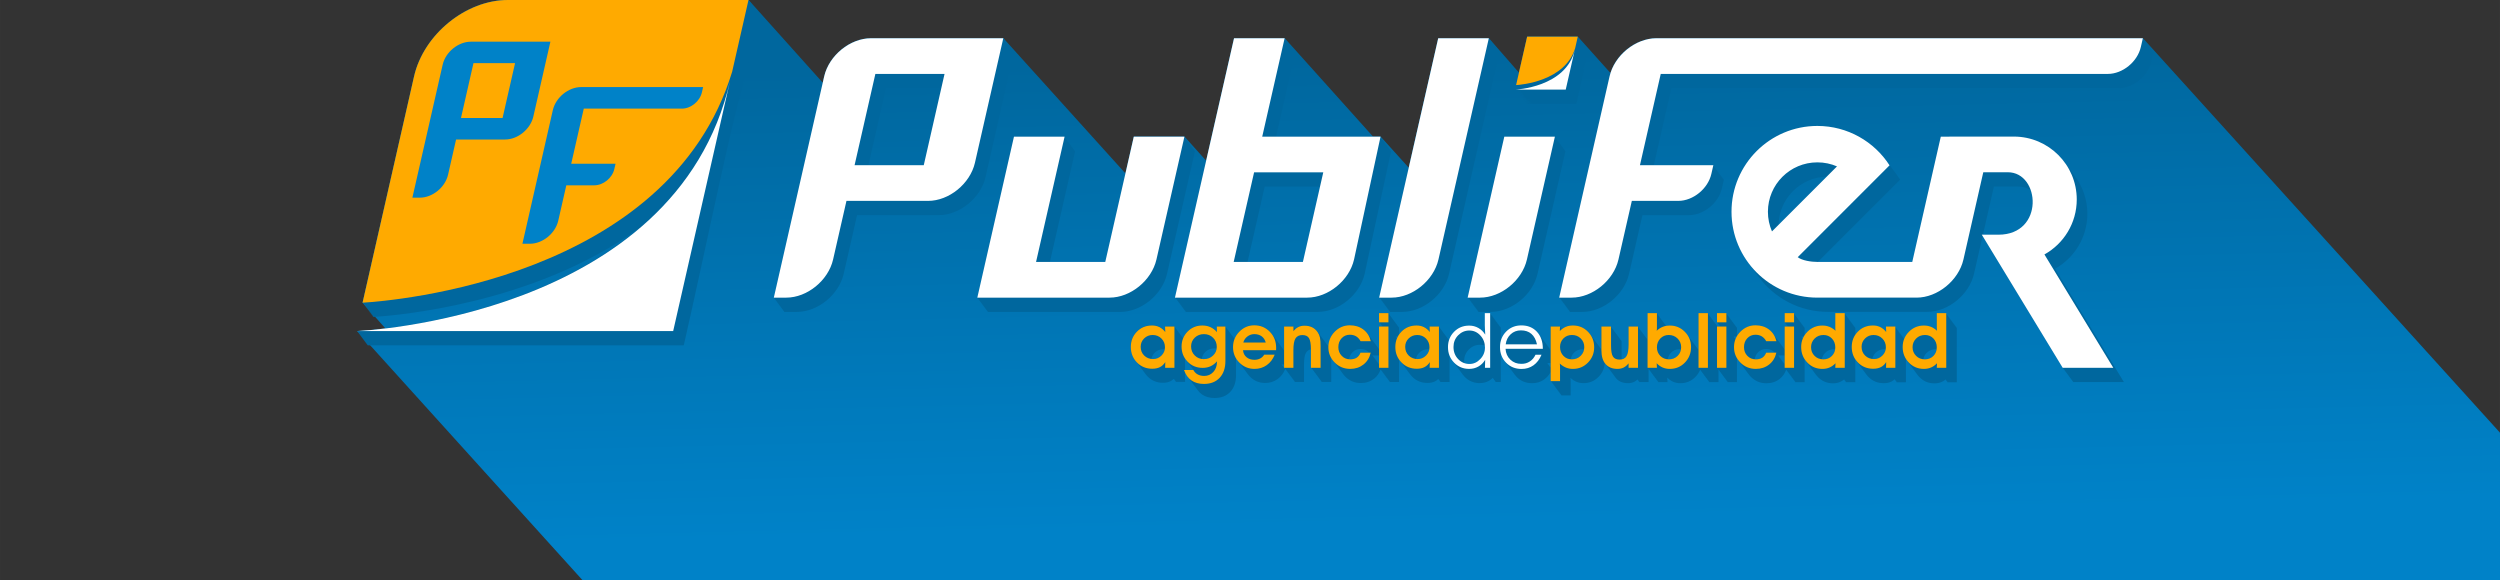 <?xml version="1.0" encoding="UTF-8"?>
<!DOCTYPE svg PUBLIC "-//W3C//DTD SVG 1.1//EN" "http://www.w3.org/Graphics/SVG/1.1/DTD/svg11.dtd">
<!-- Creator: CorelDRAW X7 -->
<svg xmlns="http://www.w3.org/2000/svg" xml:space="preserve" width="560px" height="130px" version="1.1" style="shape-rendering:geometricPrecision; text-rendering:geometricPrecision; image-rendering:optimizeQuality; fill-rule:evenodd; clip-rule:evenodd"
viewBox="0 0 80592 18709"
 xmlns:xlink="http://www.w3.org/1999/xlink">
 <rect x="0" y="0" width="80592" height="18709" fill="#333333" stroke="none"/>
 <defs>
  <style type="text/css">
   <![CDATA[
    .fil6 {fill:none}
    .fil1 {fill:#00679E}
    .fil5 {fill:#0082C8}
    .fil4 {fill:white}
    .fil2 {fill:#FFAA00;fill-rule:nonzero}
    .fil3 {fill:white;fill-rule:nonzero}
    .fil0 {fill:url(#id0)}
   ]]>
  </style>
  <linearGradient id="id0" gradientUnits="userSpaceOnUse" x1="45874.3" y1="1830.78" x2="46230.8" y2="16878.1">
   <stop offset="0" style="stop-opacity:1; stop-color:#00679E"/>
   <stop offset="1" style="stop-opacity:1; stop-color:#0082C8"/>
  </linearGradient>
 </defs>
 <g id="Capa_x0020_1">
  <g id="_579410709024">
   <g>
    <path class="fil0" d="M11513 10672c307,-15 608,-47 912,-83l-737 -831 1659 -7292 0 0 1 -1 0 -1 0 -1c4,-19 9,-38 14,-57l0 -1 0 -1 0 -1 0 -1 0 0 1 -1c5,-20 10,-39 15,-59l1 -1 0 -1 0 -1 0 0 1 -1c5,-19 11,-39 17,-58l0 -1 0 -1 0 -1 1 -1 0 -1 0 -1c6,-20 13,-40 19,-60l0 0 1 -1 0 -1 0 -1c6,-18 13,-36 19,-54l0 -1 1 -1 0 -1 0 -1 0 0c7,-20 15,-40 22,-60l1 -1 0 -1 0 0 0 -1 1 -1 0 0 0 -1c7,-19 14,-37 22,-55l0 -1 1 0 0 -1 0 0 0 -1 1 -1c7,-19 15,-37 23,-56l0 -1 1 -1 0 -1 0 0 1 -1 0 -1c8,-18 16,-36 25,-55l0 -1 1 -1 0 -1 0 0 1 -1 0 -1 1 -1 0 -1c8,-17 16,-35 25,-52l0 -1 1 -1 0 -1 0 -1 1 -1 0 -1 1 0c8,-18 17,-35 26,-53l0 -1 1 -1 0 0 0 0 1 -1c9,-19 19,-37 28,-55l1 -1 0 -1 1 -1 0 0 1 -1 0 -1c10,-18 19,-35 29,-52l1 -1 0 -1 1 -1 0 0c10,-19 21,-37 32,-55l0 -1 1 -1 0 -1 1 -1 0 -1 1 0 1 -1c9,-16 19,-33 29,-49l0 -1 1 0 1 -1 0 -1 1 -1 0 -1 1 -1c10,-16 21,-33 31,-49l1 -1 2 -3 0 -1 1 -1 0 0c11,-16 21,-32 32,-48l0 0 1 -1 0 -1 1 -1 1 -1 0 -1 1 -1 0 0 1 -1c11,-17 23,-33 34,-49l1 -1 0 -1 1 -1 1 -1 0 -1 1 0 0 -1c11,-16 22,-31 34,-46l0 -1 1 -1 1 -1 0 -1 1 0 0 0 0 -1c13,-17 26,-34 38,-51l1 0 1 -1 0 -1 1 -1 1 -1 0 0 1 -1c11,-15 22,-29 34,-43l1 -1 1 -3 1 0 1 -1 0 -1 1 -1 1 -1 0 0 1 -1c12,-15 25,-31 37,-46l1 -1 1 0 0 -1 1 -1 1 -1c12,-15 25,-29 37,-44l1 -1 1 -1 1 -1 1 -1 1 -1 0 0 1 -1 1 -1c13,-15 26,-30 39,-45l1 -1 1 -1 0 0 1 0 0 -1c14,-15 28,-30 42,-45l0 -1 1 -1 1 0 1 -1 0 -1c14,-14 28,-29 42,-43l1 -1 2 -2 0 -1 1 -1 0 0c14,-14 28,-28 42,-42l1 0 0 -1 1 -1 1 -1 1 0 0 -1 1 -1 2 -1 0 -1c14,-13 28,-27 42,-40l1 -1 1 -1 0 0 1 -1 1 -1c14,-14 29,-27 44,-41l1 -1 0 0 1 -1 1 -1 1 0 0 -1 1 -1c15,-13 29,-26 44,-39l1 -1 1 -1 1 0 0 -1 1 -1 1 0 1 -1c14,-13 29,-26 44,-39l1 0 1 -1 1 -1 1 0 0 -1 1 -1 1 0 1 -1c15,-13 30,-25 45,-38l1 0 1 -1 1 -1 0 0 1 -1 1 -1 1 0c15,-13 30,-25 45,-37l1 0 1 -1 1 0 0 -1 1 -1 1 0 1 -1c15,-12 31,-24 47,-36l1 -1 0 0 1 -1 1 -1 2 -1 1 -1c17,-12 34,-25 50,-37l0 0 2 -1c16,-12 32,-23 49,-35l1 -1 2 -1 1 -1 1 0 1 -1c17,-12 34,-23 51,-35l1 0 0 0 2 -2 1 -1c17,-11 34,-22 50,-32l2 -2 0 0 2 -1c17,-10 34,-21 51,-31l1 -1 2 -2 1 0 1 -1 1 0c17,-11 34,-21 51,-31l1 0 1 -1 1 0 0 -1 1 0 1 -1 1 -1c17,-9 34,-19 51,-29l1 0 1 -1 1 0 1 -1 0 0 1 -1 1 0c17,-10 34,-19 51,-28l1 -1 1 0 1 -1 1 0 1 -1 1 0 1 -1 1 0c16,-9 33,-18 50,-26l1 -1 1 0 0 -1 1 0 1 -1 1 0 1 -1c17,-8 35,-17 52,-26l1 0 1 0 1 -1 1 0 1 -1 1 0 1 -1c17,-8 35,-16 52,-24l1 -1 1 0 1 -1 1 0 1 -1 1 0 1 0c17,-9 35,-17 53,-24l1 -1 1 0 1 -1 1 0 1 0 1 -1 1 0 0 -1c18,-7 37,-15 55,-23l1 0 1 0 1 -1 1 0 0 0c19,-8 37,-15 55,-22l1 -1 1 0 1 0 1 -1 1 0 1 -1c18,-6 35,-13 53,-20l1 0 2 -1 1 0 1 0 1 -1 1 0 1 0c18,-7 36,-13 54,-19l1 -1 1 0 1 0 1 -1 1 0 1 0c19,-7 38,-13 58,-19l1 -1 1 0 0 0 1 -1 1 0c19,-6 37,-11 55,-17l1 0 1 0 1 0 1 -1 1 0 1 0c19,-6 38,-11 56,-16l1 0 1 -1 1 0 1 0 1 0 1 -1 1 0 1 0c18,-5 37,-10 55,-14l1 0 1 -1 1 0 1 0 1 0 1 -1c19,-4 38,-9 57,-13l1 0 1 0 1 -1 1 0 1 0 1 0 1 0 1 -1c18,-4 37,-8 55,-11l1 0 1 0 1 -1 1 0 1 0 1 0c19,-4 37,-7 56,-11l1 0 1 0 1 0 1 0 1 0 1 -1 1 0c19,-3 38,-6 57,-9l1 0 1 0 1 0 1 -1 1 0c19,-3 39,-5 58,-8l1 0 1 0 1 0 1 0 1 0 1 0c20,-3 39,-5 59,-7l1 0 1 0 0 0 1 0 1 0 1 0c19,-2 38,-4 57,-6l1 0 1 0 1 0 0 0 1 0 1 0 1 0 1 0c20,-1 40,-3 60,-4l0 0 1 0 1 0c19,-1 38,-2 57,-2l1 0 1 0 1 0 1 0 0 0 1 0 1 0c18,-1 36,-1 53,-1l6 0 1 0 1 0 1 0 0 0 7755 0 2393 2670 47 -208c169,-674 803,-1220 1508,-1229l1 0 0 0 1 0 0 0 1 0 0 0 4263 0 3936 4361 271 -1189 0 0 1632 0 699 779c300,-1317 600,-2634 900,-3951l1632 0 2846 3172 245 0 905 1001 954 -4173 1632 0 970 1112 265 -1162 1632 0 1053 1174c205,-662 848,-1124 1524,-1124l15640 0 11513 12721 0 4755 -61813 0 -7266 -8037z"/>
    <path class="fil1" d="M51065 2163l-29 127c30,-72 55,-149 74,-231l-294 1290 -1628 0c0,0 82,-3 211,-21l-227 0c0,0 81,-4 211,-22l-227 0c0,0 81,-4 211,-22l-228 0c0,0 82,-4 211,-22l-227 0c0,0 82,-4 211,-22l-227 0c0,0 81,-3 211,-22l-227 0c0,0 79,-3 205,-21 -38,4 -65,6 -80,6l2 -7 -144 0c0,0 55,-2 147,-13l1 -3 -22 1 2 -7 -144 0c0,0 55,-2 147,-13l0 -3 -21 2 1 -8 -143 0c0,0 55,-2 146,-13l1 -3 -22 2 2 -8 -144 0c0,0 56,-2 147,-13l1 -3 -22 2 2 -8 -144 0c0,0 55,-2 147,-13l0 -3 -21 2 2 -8 -144 0c0,0 55,-2 147,-13l0 -3 -21 2 1 -7 -143 0c0,0 55,-3 146,-14l1 -2 -22 1 2 -7 -144 0c0,0 55,-3 147,-14l1 -2 -22 1 2 -7 -144 0c0,0 55,-3 147,-14l0 -2 -21 1 1 -7 -143 0c0,0 55,-2 146,-14l1 -2 -22 1 2 -7 -144 0c0,0 56,-2 147,-13l1 -3 -22 1 2 -7 -144 0c0,0 55,-2 147,-13l0 -3 -21 1 2 -7 -144 0c0,0 55,-2 147,-13l0 -3 -21 1 1 -7 -143 0c0,0 55,-2 146,-13l1 -3 -22 2 2 -8 -144 0c0,0 55,-2 147,-13l1 -3 -22 2 5 -24 -21 2 5 -24 -22 2 6 -24 -22 2 6 -23 -22 1 5 -23 -21 1 5 -23 -22 1 356 -1560 1632 0 -5 22 22 0 -5 22 21 0 -5 22 21 0 -5 22 21 0 -5 22 22 0 -5 22 21 0 -5 22 21 0 -5 22 22 0 -5 22 21 0 -5 22 21 0 -5 22 21 0 -5 21 22 0 -5 22 21 0 -5 22 21 0 -5 22 21 0 -4 22 21 0 -5 22 21 0 -5 22 21 0 -5 22 22 0 -5 22 21 0 -5 22 21 0 -84 370c-16,52 -34,102 -55,149zm-41 85l-4 20c7,-17 13,-34 20,-51 -5,10 -10,21 -16,31zm-28981 8884l-10188 0 -342 -460c0,0 5453,-228 9087,-3318 -3378,2470 -7909,2825 -8570,2864l6 -23 -22 1 5 -23 -21 1 5 -23 -22 1 6 -23 -22 1 5 -23 -21 1 5 -23 -21 1 5 -23 -22 2 6 -24 -22 2 5 -24 -21 2 5 -24 -22 2 6 -23 -22 1 5 -23 -21 1 5 -23 -21 1 5 -23 -22 1 6 -23 -22 1 5 -23 -21 1 5 -23 -21 1 5 -23 -22 1 6 -23 -22 2 5 -24 -21 2 5 -24 -22 2 1659 -7292c309,-1357 1671,-2466 3027,-2466l7755 0 341 460 -526 2313c-383,1257 -1209,5317 -1901,8359zm10642 -9439l-914 4014c-155,676 -835,1229 -1511,1229l-2631 0 -431 1890c-155,676 -834,1229 -1511,1229l-401 0 -341 -460 1624 -7133c155,-676 835,-1229 1511,-1229l4263 0 342 460zm-2340 1151l-1784 0 -565 2481 1783 0 566 -2481zm5765 7211l-4263 0 -342 -460 1182 -5190 1632 0 -5 22 22 0 -5 22 21 0 -5 22 21 0 -5 22 21 0 -5 22 22 0 -5 22 21 0 -5 21 21 0 -5 22 22 0 -5 22 21 0 -5 22 21 0 -5 22 21 0 -5 22 22 0 -5 22 21 0 -5 22 21 0 -5 22 21 0 -5 22 22 0 -5 22 21 0 -5 22 21 0 -5 21 22 0 -5 22 21 0 -5 22 21 0 -815 3579 1784 0 920 -4039 1632 0 -5 22 21 0 -5 22 21 0 -5 22 21 0 -5 22 22 0 -5 22 21 0 -5 22 21 0 -5 21 22 0 -5 22 21 0 -5 22 21 0 -5 22 21 0 -5 22 22 0 -5 22 21 0 -5 22 21 0 -5 22 22 0 -5 22 21 0 -5 22 21 0 -5 22 21 0 -5 22 22 0 -5 21 21 0 -5 22 21 0 -5 22 22 0 -903 3961c-155,676 -834,1229 -1511,1229zm8715 -5190l21 0 -854 3961c-155,676 -834,1229 -1511,1229l-4263 0 5 -22 -21 0 5 -22 -21 0 4 -21 -21 0 5 -22 -21 0 5 -22 -21 0 5 -22 -22 0 5 -22 -21 0 5 -22 -21 0 5 -22 -21 0 5 -22 -22 0 5 -22 -21 0 5 -22 -21 0 5 -22 -22 0 5 -22 -21 0 5 -21 -21 0 5 -22 -21 0 5 -22 -22 0 5 -22 -21 0 5 -22 -21 0 5 -22 -22 0 5 -22 -21 0c635,-2787 1270,-5575 1905,-8362l1631 0 -4 22 21 0 -5 22 21 0 -5 21 21 0 -5 22 22 0 -5 22 21 0 -5 22 21 0 -5 22 21 0 -5 22 22 0 -5 22 21 0 -5 22 21 0 -5 22 22 0 -5 22 21 0 -5 22 21 0 -5 22 21 0 -5 21 22 0 -5 22 21 0 -5 22 21 0 -5 22 22 0 -5 22 21 0 -5 22 21 0 -5 22 21 0 -617 2712 3367 0 -5 22 21 0 -5 22 21 0 -4 22 21 0 -5 22 21 0 -5 22 21 0 -4 22 21 0 -5 21 21 0 -5 22 21 0 -5 22 21 0 -4 22 21 0 -5 22 21 0 -5 22 21 0 -4 22 21 0 -5 22 21 0 -5 22 21 0 -5 22 21 0 -4 22 21 0 -5 22 21 0 -5 21 21 0 -4 22 21 0 -5 22zm-2271 1151l-1784 0 -553 2428 1784 0 553 -2428zm4159 2810c-156,676 -835,1229 -1511,1229l-401 0 5 -22 -21 0 5 -22 -22 0 5 -21 -21 0 5 -22 -21 0 5 -22 -22 0 5 -22 -21 0 5 -22 -21 0 5 -22 -21 0 5 -22 -22 0 5 -22 -21 0 5 -22 -21 0 5 -22 -22 0 5 -22 -21 0 5 -22 -21 0 5 -21 -21 0 5 -22 -22 0 5 -22 -21 0 5 -22 -21 0 5 -22 -22 0 5 -22 -21 0 5 -22 -21 0c635,-2787 1270,-5575 1904,-8362l1632 0 -5 22 22 0 -5 22 21 0 -5 21 21 0 -5 22 21 0 -5 22 22 0 -5 22 21 0 -5 22 21 0 -5 22 22 0 -5 22 21 0 -5 22 21 0 -5 22 21 0 -5 22 22 0 -5 22 21 0 -5 22 21 0 -5 21 21 0 -5 22 22 0 -5 22 21 0 -5 22 21 0 -5 22 22 0 -5 22 21 0 -5 22 21 0c-541,2378 -1083,4756 -1624,7133zm2852 0c-155,676 -834,1229 -1511,1229l-401 0 5 -22 -21 0 5 -22 -21 0 5 -21 -21 0 5 -22 -22 0 5 -22 -21 0 5 -22 -21 0 5 -22 -22 0 5 -22 -21 0 5 -22 -21 0 5 -22 -21 0 5 -22 -22 0 5 -22 -21 0 5 -22 -21 0 5 -22 -21 0 5 -21 -22 0 5 -22 -21 0 5 -22 -21 0 5 -22 -22 0 5 -22 -21 0 5 -22 -21 0 5 -22 -21 0 1182 -5190 1631 0 -5 22 22 0 -5 22 21 0 -5 22 21 0 -5 22 22 0 -5 22 21 0 -5 22 21 0 -5 21 21 0 -5 22 22 0 -5 22 21 0 -5 22 21 0 -5 22 22 0 -5 22 21 0 -5 22 21 0 -5 22 21 0 -5 22 22 0 -5 22 21 0 -5 22 21 0 -5 22 21 0 -5 21 22 0 -5 22 21 0 -5 22 21 0 -902 3961zm19834 -7133l22 0 -65 282c-108,477 -587,868 -1064,869l-14413 0 -565 2481 1919 0 -5 22 21 0 -5 22 21 0 -5 22 21 0 -5 22 22 0 -5 22 21 0 -5 21 21 0 -5 22 22 0 -5 22 21 0 -5 22 21 0 -5 22 21 0 -5 22 22 0 -5 22 21 0 -5 22 21 0 -5 22 21 0 -5 22 22 0 -5 22 21 0 -5 22 21 0 -5 21 22 0 -5 22 21 0 -5 22 21 0 -5 22 21 0 -64 283c-109,477 -587,867 -1064,868l-1499 0 -431 1890c-155,676 -834,1229 -1511,1229l-401 0 5 -22 -21 0 5 -22 -21 0 5 -21 -21 0 5 -22 -22 0 5 -22 -21 0 5 -22 -21 0 5 -22 -22 0 5 -22 -21 0 5 -22 -21 0 5 -22 -21 0 5 -22 -22 0 5 -22 -21 0 5 -22 -21 0 5 -22 -21 0 5 -21 -22 0 5 -22 -21 0 5 -22 -21 0 5 -22 -22 0 5 -22 -21 0 5 -22 -21 0 5 -22 -21 0 1624 -7133c155,-676 835,-1229 1511,-1229l15681 0 -5 22 21 0 -5 22 21 0 -5 21 21 0 -4 22 21 0 -5 22 21 0 -5 22 21 0 -5 22 22 0 -5 22 21 0 -5 22 21 0 -5 22 21 0 -5 22 22 0 -5 22 21 0 -5 22 21 0 -5 22 22 0 -5 21 21 0 -5 22 21 0 -5 22 21 0 -5 22 22 0 -5 22 21 0 -5 22 21 0 -5 22zm-931 10624l-2220 -3653c621,-347 1042,-1011 1042,-1773 0,-457 -152,-879 -407,-1219l-17 -22 -16 -22 -18 -23 -16 -23 -16 -21 -15 -20 -17 -23 -16 -21 -17 -23 -16 -22 -17 -23 -16 -22 -16 -21 -16 -22 -17 -23 -15 -20 -16 -21 -16 -21 -18 -25 -16 -21c-367,-501 -959,-827 -1627,-830l0 0 -2364 2 -920 4039 -3044 0 2654 -2654c-35,-55 -73,-109 -113,-162l-1 -2 -2 -3 -13 -17 -2 -3 -2 -2 -2 -2 -1 -3 -8 -10 -1 -2 -2 -3 -15 -20 -2 -2 -2 -2 -1 -3 -2 -2 -2 -2 -4 -5 -1 -3 -2 -2 -2 -3 -2 -2 -13 -18 -2 -2 -2 -3 -1 -2 -2 -3 -1 -1 -1 -1 -6 -8 -2 -2 -1 -3 -13 -17 -2 -2 -2 -3 -2 -2 -2 -3 -1 -2 -1 -1 -7 -9 -1 -2 -2 -3 -2 -2 -9 -12 -2 -3 -2 -2 -2 -3 -1 -2 -2 -3 -10 -12 -1 -3 -2 -2 -2 -3 -11 -15 -2 -2 -2 -2 -1 -3 -2 -2 -2 -2 -4 -5 -1 -3 -2 -2 -2 -3 -15 -20 0 0 -2 -3 -11 -14 -2 -3 -2 -2 -16 -23 -2 -2 -2 -3 -2 -2 -2 -3 0 0 -7 -10 -2 -2 -2 -3 -2 -2 -11 -15 0 -1 -2 -2 -2 -3 -9 -12 -2 -2 -1 -3 -2 -2 -13 -17 -2 -3 -12 -17c-504,-687 -1317,-1133 -2234,-1133 -1529,0 -2768,1239 -2768,2767 0,625 207,1201 556,1664l11 15 14 18 17 24 16 21 17 23 14 19 21 28 14 18 14 21 14 18 21 28 16 22 14 19 19 24 17 24 14 19 19 25 12 16 20 28 14 18c503,689 1317,1136 2236,1136l2797 0 145 0 256 0c676,0 1356,-553 1511,-1229l277 -1216 2580 4246 3 0 13 22 3 0 13 22 3 0 14 22 3 0 13 22 3 0 13 22 3 0 13 22 3 0 14 22 3 0 13 22 3 0 13 22 3 0 14 21 2 0 14 22 3 0 13 22 3 0 13 22 3 0 14 22 3 0 13 22 3 0 13 22 3 0 14 22 2 0 14 22 3 0 13 22 3 0 13 22 3 0 14 22 1632 0zm-4544 -4751l353 -1552 790 0c151,0 283,42 394,113 208,595 -73,1439 -1039,1439l-498 0zm-5035 -1872c-850,21 -1535,706 -1555,1555l1555 -1555zm-7823 5568c-16,-2 -33,-3 -49,-3 -111,0 -202,37 -275,110 -59,60 -94,131 -105,214 11,1 22,1 33,1 114,0 210,-38 287,-115 59,-59 95,-128 109,-207zm-736 1486l0 -22 -16 0 0 -22 -16 0 0 -22 -16 0 0 -22 -17 0 0 -22 -16 0 0 -22 -16 0 0 -22 -16 0 0 -22 -17 0 0 -22 -16 0 0 -21 -16 0 0 -22 -17 0 0 -22 -16 0 0 -22 -16 0 0 -22 -16 0 0 -22 -17 0 0 -22 -16 0 0 -22 -16 0 0 -22 -17 0 0 -22 -16 0 0 -22 -16 0 0 -22 -16 0 0 -294c-56,101 -127,182 -212,243 -111,79 -240,118 -385,118 -201,0 -366,-66 -498,-200 -26,-27 -50,-56 -71,-85l0 -1 -1 0c-5,-7 -11,-15 -16,-22l0 0 0 0c-6,-7 -11,-14 -16,-21l0 -1 -1 0c-5,-7 -10,-14 -15,-21l0 0 -1 -1c-5,-7 -10,-14 -15,-21l-1 -1 0 -1c-5,-6 -10,-12 -15,-19l-1 -1c-5,-7 -11,-14 -16,-22l0 0 -1 -1c-5,-7 -10,-14 -15,-21l-1 0 0 -1c-5,-6 -10,-13 -15,-20l-1 -1c-5,-7 -10,-14 -15,-21l-1 -1c-6,-7 -11,-15 -17,-22l0 0 0 0c-5,-7 -10,-14 -15,-21l-1 -1 0 0c-5,-7 -10,-14 -15,-21l-1 -1c-5,-7 -10,-14 -15,-21 -6,-7 -12,-15 -17,-22l-1 -1 0 0c-5,-7 -10,-13 -15,-20 -5,-8 -11,-15 -16,-22l-1 -2c-5,-6 -10,-13 -15,-20 -6,-8 -12,-16 -18,-24l0 0c-5,-7 -10,-14 -15,-21l-1 -1c-6,-7 -11,-14 -16,-21 -55,-71 -94,-150 -117,-238l0 925 -168 0 0 -22 -17 0 1 -22 -17 0 1 -22 -17 0 0 -22 -16 0 0 -22 -17 0 1 -22 -11 0c-37,37 -77,68 -122,93 -88,49 -187,74 -297,74 -192,0 -354,-68 -485,-203 -26,-26 -49,-54 -70,-83 -5,-8 -11,-15 -16,-22l-1 -1c-5,-8 -11,-15 -16,-22 -6,-8 -11,-15 -16,-22 -6,-7 -11,-14 -16,-22 -6,-7 -11,-14 -16,-21 -6,-7 -11,-15 -17,-23 -5,-7 -11,-14 -16,-21 -6,-8 -11,-15 -16,-22 -6,-7 -11,-15 -16,-22 -6,-7 -12,-15 -17,-22 -6,-7 -11,-15 -16,-22 -6,-7 -11,-15 -16,-22 -6,-7 -11,-14 -16,-21l-1 -1c-5,-7 -11,-15 -16,-22 -5,-7 -11,-14 -16,-21 -5,-7 -11,-14 -16,-22l-1 -1c-6,-7 -11,-15 -16,-22 -6,-7 -11,-14 -16,-21l-1 -1c-5,-7 -10,-14 -15,-21 -6,-7 -11,-14 -17,-22 -37,-49 -68,-102 -91,-158l0 848 -300 0 1 -22 -17 0 0 -22 -16 0 0 -22 -17 0 1 -22 -17 0 0 -8c-30,30 -63,55 -100,74 -68,35 -151,52 -249,52 -197,0 -361,-67 -493,-202 -27,-27 -51,-56 -73,-86l0 0 0 0c-6,-8 -11,-15 -17,-23 -5,-7 -10,-13 -15,-20l0 -1 -1 -1c-5,-7 -11,-14 -16,-21l0 0c-6,-7 -11,-14 -16,-21l0 -1 0 0c-6,-7 -11,-14 -16,-21l0 -1 -1 0c-5,-7 -11,-15 -16,-22 -6,-8 -11,-15 -17,-22 -5,-7 -10,-14 -15,-21l0 0 0 -1c-6,-7 -11,-14 -16,-21l-1 -1 0 0c-5,-7 -11,-15 -16,-22 -6,-7 -11,-14 -16,-21l0 0 0 0c-6,-7 -11,-15 -16,-22l-1 -1c-5,-7 -10,-14 -16,-21l0 0 0 0c-6,-8 -11,-15 -16,-22 -6,-7 -11,-15 -16,-22l-1 0c-5,-7 -10,-14 -15,-21l0 -1 -1 0c-5,-7 -10,-14 -16,-21l0 -1c-6,-7 -11,-15 -17,-22 -5,-7 -10,-14 -15,-21l0 0 0 0c-6,-8 -11,-15 -17,-23 -8,-10 -15,-20 -23,-31l0 728 -302 0 0 -22 -16 0 0 -22 -17 0 0 -22 -16 0 0 -22 -16 0 0 -22 -17 0 0 -21 -16 0 0 -22 -16 0 0 -22 -16 0 0 -22 -17 0 0 -22 -16 0 0 -22 -16 0 0 -22 -17 0 0 -22 -16 0 0 -22 -16 0 0 -22 -16 0 0 -22 -17 0 0 -22 -16 0 0 -21 -16 0 0 -8c-42,122 -112,220 -209,297 -119,93 -261,140 -427,140 -198,0 -365,-69 -501,-206 -29,-30 -56,-61 -79,-93l0 -1 0 0c-6,-7 -11,-13 -16,-20l0 -1 -1 -1c-5,-7 -11,-14 -16,-21l0 -1c-6,-7 -11,-14 -16,-21 -5,-7 -11,-14 -16,-22l0 0c-6,-7 -11,-14 -15,-21 -6,-7 -12,-15 -18,-23l0 0c-6,-7 -11,-15 -16,-22 -5,-7 -11,-14 -16,-21l0 -1 -1 0c-5,-7 -10,-14 -15,-21l0 0 -1 -1c-5,-7 -11,-14 -16,-22l0 0 0 0c-6,-7 -11,-14 -16,-21 -6,-8 -11,-15 -16,-22l-1 -1 0 0c-5,-7 -10,-13 -15,-20l-1 -2c-5,-7 -11,-14 -16,-21l0 0c-5,-7 -11,-14 -15,-21 -6,-8 -12,-15 -18,-23l0 0 0 0c-5,-7 -10,-14 -15,-21l-1 -1c-6,-7 -11,-15 -16,-22l0 0 0 0c-6,-7 -11,-14 -16,-21 -6,-8 -11,-15 -16,-22 -19,-25 -36,-50 -51,-75 1,23 1,47 1,73l0 704 -312 0 0 -22 -17 0 0 -22 -16 0 0 -22 -16 0 0 -22 -17 0 0 -22 -16 0 0 -22 -16 0 0 -21 -16 0 0 -22 -17 0 0 -22 -16 0 0 -22 -16 0 0 -22 -16 0 0 -22 -17 0 0 -22 -16 0 0 -22 -16 0 0 -22 -17 0 0 -22 -16 0 0 -22 -16 0 0 -22 -16 0 0 -21 -17 0 0 -22 -16 0 0 -22 -16 0 0 -590c-69,13 -121,48 -156,104 -45,72 -67,198 -67,376l0 570 -301 0 0 -22 -16 0 0 -22 -16 0 0 -22 -16 0 0 -22 -17 0 0 -22 -16 0 0 -22 -16 0 0 -21 -17 0 0 -22 -16 0 0 -22 -16 0 0 -22 -16 0 0 -22 -17 0 0 -22 -16 0 0 -22 -16 0 0 -22 -16 0 0 -22 -17 0 0 -22 -16 0 0 -22 -16 0 0 -22 -17 0 0 -21 -12 0c-56,140 -140,250 -252,329 -114,81 -245,122 -393,122 -195,0 -359,-68 -494,-205 -28,-29 -53,-59 -76,-90 -6,-8 -11,-15 -16,-23 -6,-7 -11,-14 -16,-21l-2 -2c-5,-6 -10,-13 -15,-20 -5,-7 -10,-14 -16,-22 -5,-7 -10,-14 -16,-21 -5,-7 -11,-15 -17,-23 -5,-7 -11,-15 -16,-22 -6,-7 -11,-14 -16,-22 -6,-7 -11,-14 -16,-21 -6,-8 -11,-15 -17,-22 -5,-8 -11,-15 -16,-22 -5,-8 -11,-15 -16,-22 -6,-7 -11,-15 -17,-22 -5,-8 -11,-15 -16,-22 -5,-7 -11,-15 -16,-22 -5,-7 -10,-14 -15,-21l-2 -1c-5,-7 -11,-15 -16,-22 -6,-7 -11,-15 -16,-22 -6,-7 -11,-15 -16,-22 -6,-7 -11,-14 -17,-22 -16,-21 -31,-43 -45,-66l0 545c0,230 -62,412 -186,543 -124,132 -292,197 -506,197 -161,0 -295,-38 -404,-113 -55,-38 -102,-85 -141,-141l0 0 -1 -1c-5,-6 -10,-13 -15,-20l-1 -1c-5,-7 -11,-14 -16,-22l0 0c-5,-7 -10,-14 -15,-21l-1 -1c-6,-7 -11,-14 -16,-22l-1 0c-5,-7 -10,-14 -15,-21 -6,-7 -11,-15 -17,-23 -5,-7 -11,-14 -16,-21 -5,-7 -11,-14 -16,-22 -6,-7 -11,-14 -17,-22l0 0 0 0c-6,-8 -11,-15 -17,-23 -5,-7 -10,-13 -15,-20l0 -1c-6,-7 -11,-15 -17,-22l0 0 0 -1c-5,-6 -10,-13 -15,-20l-1 -1c-6,-7 -11,-14 -16,-22l-1 0c-5,-7 -10,-14 -15,-21l-1 -1c-5,-7 -11,-14 -16,-22 -5,-7 -11,-14 -16,-22 -6,-7 -11,-14 -17,-22 -5,-7 -10,-14 -16,-21 -5,-8 -10,-15 -16,-22 -31,-40 -58,-85 -80,-135l0 307 -300 0 0 -22 -17 0 1 -22 -17 0 1 -22 -17 0 0 -22 -16 0 0 -8c-30,30 -64,55 -101,74 -68,35 -151,52 -248,52 -197,0 -362,-67 -494,-202 -27,-27 -51,-56 -72,-86l-1 -1c-5,-7 -11,-14 -16,-21l0 0 0 0c-6,-8 -11,-15 -17,-22 -5,-7 -10,-15 -15,-22l0 0c-6,-7 -12,-15 -17,-22 -5,-7 -11,-14 -16,-21l0 0 -1 -2c-5,-7 -10,-14 -15,-21l-1 -1c-6,-7 -11,-14 -16,-21 -5,-7 -10,-14 -15,-21l-1 0 0 -1c-5,-7 -11,-14 -16,-21l0 -1 0 0c-6,-7 -12,-15 -17,-22 -5,-7 -10,-14 -15,-21l-1 0 0 0c-5,-7 -11,-15 -16,-22l-1 -1c-5,-7 -10,-14 -15,-21l0 0 0 0c-6,-8 -12,-15 -17,-22 -5,-7 -11,-15 -16,-22l0 0c-5,-7 -11,-14 -16,-21l0 -1 0 0c-6,-7 -11,-14 -16,-21l0 -1c-6,-7 -12,-15 -17,-22 -5,-7 -11,-14 -16,-21l0 0 0 0c-6,-8 -11,-15 -16,-23 -95,-122 -142,-267 -142,-435 0,-195 65,-360 196,-493 130,-134 293,-200 488,-200 87,0 165,17 235,51 69,34 133,87 192,159l-8 -176 303 0 0 21 16 0 0 22 16 0 0 22 17 0 0 22 16 0 0 22 16 0 0 22 16 0 0 22 17 0 0 22 16 0 0 22 16 0 0 22 17 0 0 22 16 0 0 22 16 0 0 21 16 0 0 22 17 0 0 22 16 0 0 22 16 0 0 22 17 0 0 15c32,-82 80,-157 146,-224 128,-131 287,-197 476,-197 95,0 181,17 258,52 77,34 148,88 214,161l-6 -179 278 0 0 21 16 0 0 22 17 0 0 22 16 0 0 22 16 0 0 22 16 0 0 22 17 0 0 22 16 0 0 22 16 0 0 22 17 0 0 22 16 0 0 22 16 0 0 22 16 0 0 21 17 0 0 22 16 0 0 22 16 0 0 22 17 0 0 22 16 0 0 22 16 0 0 10c34,-87 86,-165 155,-237 135,-138 296,-207 482,-207 199,0 366,69 502,208 27,27 51,56 73,86 5,7 11,15 16,22 6,7 11,15 17,23 5,7 11,14 16,21 6,8 11,15 16,22 6,7 11,14 16,22 6,7 11,14 17,22 5,7 11,14 16,22 6,7 11,14 16,22 6,7 11,14 17,22 5,7 11,14 16,22 5,7 11,14 16,21 5,7 11,15 16,22 6,8 11,15 16,22 6,8 12,15 17,23 6,7 11,14 16,21 5,7 11,14 16,22 6,7 11,14 17,22 6,7 11,15 17,23 5,7 10,14 16,21 5,7 11,15 16,22 23,30 43,61 61,93l0 -786 302 0 0 21 16 0 0 22 16 0 0 22 17 0 0 22 8 0c31,-29 64,-53 99,-70 58,-30 125,-44 201,-44 95,0 178,18 250,54 66,34 122,84 168,149 6,7 11,14 16,21l1 1 0 1c5,6 10,13 15,20l1 1 0 0c5,7 11,14 16,21l0 1c6,7 11,13 16,21l0 0 0 1c6,6 11,13 16,20l0 1c6,7 12,15 17,22l0 1c6,7 11,13 16,20l0 1c5,7 11,14 16,22l1 0c5,7 10,14 15,22 6,7 12,14 17,22l0 1c6,6 11,13 16,20l0 1c6,7 11,14 16,21l1 1c5,7 10,14 16,21 5,8 11,15 16,23l1 0c5,7 10,13 14,20l1 1c5,7 11,14 16,22l1 0 0 1c5,7 11,14 16,21l0 1c6,7 11,14 16,21l0 1 1 0c5,7 10,14 15,21l0 0c6,7 11,14 16,21l0 1 1 0c8,11 17,23 25,35 4,-187 72,-348 204,-482 137,-138 299,-207 486,-207 172,0 318,45 439,137 52,39 96,84 132,136 6,7 11,14 17,22 5,7 11,15 16,22 5,7 10,14 15,21 6,7 12,15 17,23 6,7 11,14 16,21 6,7 11,15 17,22 5,7 11,15 16,22 6,8 11,15 16,22 6,7 11,14 16,22 6,7 12,15 17,22 5,7 11,15 16,22 6,7 11,14 16,21 6,8 11,15 16,22 6,8 12,15 17,23 6,7 11,14 16,21 6,7 11,15 16,22 6,8 12,15 17,23 6,7 11,14 16,22 6,7 11,14 16,21 6,7 11,15 17,22 17,22 32,45 46,69l0 -740 114 0 0 -4 -16 0 0 -22 -17 0 0 -22 -16 0 0 -22 -16 0 0 -22 -16 0 0 -22 -17 0 0 -22 -16 0 0 -295 303 0 0 22 16 0 0 22 16 0 0 22 16 0 0 22 17 0 0 21 16 0 0 22 16 0 0 22 17 0 0 22 16 0 0 22 16 0 0 22 16 0 0 22 17 0 0 22 16 0 0 22 16 0 0 22 17 0 0 22 16 0 0 22 16 0 0 21 16 0 0 22 17 0 0 22 16 0 0 22 16 0 0 22 17 0 0 229c22,-32 47,-63 76,-92 131,-134 294,-200 489,-200 86,0 165,17 234,51 70,34 134,87 192,159l-7 -176 302 0 0 21 17 0 0 22 16 0 0 22 16 0 0 22 17 0 0 22 16 0 0 22 16 0 0 22 16 0 0 22 17 0 0 22 16 0 0 22 16 0 0 22 17 0 0 22 16 0 0 21 16 0 0 22 16 0 0 22 17 0 0 22 16 0 0 22 16 0 0 22 16 0 0 22 17 0 0 22 14 0c32,-100 86,-189 162,-267 130,-134 293,-201 489,-201 108,0 207,26 296,76 77,43 142,103 197,179 5,7 10,14 15,21l1 0 0 1 0 0 0 1 8 10c-5,-81 -8,-146 -10,-194 -3,-49 -4,-82 -4,-98l0 -397 173 0 0 22 16 0 0 22 17 0 0 22 16 0 0 21 16 0 0 22 16 0 0 22 17 0 0 22 16 0 0 22 16 0 0 22 17 0 0 22 16 0 0 22 16 0 0 22 16 0 0 22 17 0 0 22 16 0 0 22 16 0 0 21 17 0 0 22 16 0 0 22 16 0 0 22 16 0 0 22 17 0 0 22 16 0 0 434c30,-114 87,-213 172,-299 131,-134 295,-201 493,-201 207,0 374,69 501,206 19,21 37,43 53,65 6,8 11,15 16,23 6,7 12,15 17,22 6,7 11,14 16,21 6,8 11,15 16,23 6,7 11,14 16,21 6,8 12,15 17,23 6,7 11,14 16,21 6,7 11,15 16,22 6,7 11,15 17,22 6,7 11,15 17,23 5,7 11,14 16,21 5,7 10,14 15,21 6,8 12,15 17,23 6,7 11,15 17,22 5,7 10,14 15,21 6,7 11,15 17,22 5,8 11,15 16,23 6,7 11,14 17,22 5,7 11,14 16,22 5,7 11,14 16,21 24,31 45,64 64,99l0 -772 302 0 -1 21 17 0 -1 22 18 0 -2 22 18 0 -1 22 8 0c40,-32 83,-58 128,-77 69,-30 146,-44 230,-44 194,0 356,68 488,204 27,27 50,55 71,85 6,7 11,14 16,21 6,7 11,15 17,22 5,7 11,15 16,22 6,7 11,15 16,22 6,7 11,14 16,21 6,7 12,15 17,23 6,7 11,14 16,22 6,7 11,15 17,22 5,7 10,14 15,21 6,8 12,15 17,23 6,7 11,14 16,22 6,6 11,13 16,20 6,8 11,16 17,23 6,8 11,15 16,23 6,7 11,13 16,20 6,8 11,15 17,23 5,7 11,15 16,22 6,7 11,15 17,22 5,7 10,14 15,21l1 2c5,6 10,13 15,20 13,16 25,33 36,50l0 -742 310 0 0 21 16 0 0 22 16 0 0 22 16 0 0 22 17 0 0 22 16 0 0 22 16 0 0 22 17 0 0 22 16 0 0 22 16 0 0 22 16 0 0 22 17 0 0 22 16 0 0 21 16 0 0 22 16 0 0 22 17 0 0 22 16 0 0 22 16 0 0 22 17 0 0 22 16 0 0 22 16 0 0 22 16 0 0 598 0 2c69,-13 121,-48 156,-104 45,-73 68,-199 68,-379l0 -577 304 0 0 21 17 0 0 22 16 0 0 22 16 0 0 22 17 0 0 22 16 0 0 22 16 0 0 22 16 0 0 22 17 0 0 22 16 0 0 22 16 0 0 22 17 0 0 22 16 0 0 21 16 0 0 22 16 0 0 22 17 0 0 22 16 0 0 22 16 0 0 22 17 0 0 22 14 0 0 -847 302 0 0 22 17 0 0 22 16 0 0 22 16 0 0 21 17 0 0 22 16 0 0 22 16 0 0 22 16 0 0 22 17 0 0 22 16 0 0 22 16 0 0 22 17 0 0 22 16 0 0 22 16 0 0 22 16 0 0 22 17 0 0 21 16 0 0 22 16 0 0 22 16 0 0 16c40,-7 81,-11 124,-11 190,0 352,68 484,203 28,28 53,58 75,88 6,8 11,15 17,23 5,7 11,14 16,22 5,7 11,14 16,21 6,8 11,15 16,23 6,6 11,13 16,20 6,8 12,16 18,24 5,7 10,14 15,21 5,7 11,14 16,21 6,8 11,15 17,23 6,7 11,15 17,23 5,7 10,13 15,20 6,8 11,15 17,23 5,7 10,14 16,21 6,8 11,16 17,23 5,7 9,13 14,20l0 0 1 1c6,7 11,15 17,23 5,7 11,14 16,21 6,7 11,15 17,23 5,7 10,14 16,21 5,7 10,15 16,22 14,18 27,37 39,57l0 -1186 303 0 0 22 16 0 0 22 16 0 0 22 17 0 0 21 16 0 0 22 16 0 0 22 17 0 0 22 16 0 0 22 16 0 0 22 16 0 0 22 17 0 0 22 16 0 0 22 16 0 0 22 16 0 0 22 17 0 0 22 16 0 0 21 16 0 0 22 17 0 0 22 16 0 0 22 16 0 0 15 98 0 0 -4 -17 0 0 -22 -16 0 0 -22 -16 0 0 -22 -17 0 0 -22 -16 0 0 -22 -16 0 0 -22 -16 0 0 -295 302 0 0 22 16 0 0 22 17 0 0 22 16 0 0 22 16 0 0 21 17 0 0 22 16 0 0 22 16 0 0 22 16 0 0 22 17 0 0 22 16 0 0 22 16 0 0 22 17 0 0 22 16 0 0 22 16 0 0 22 16 0 0 22 17 0 0 21 16 0 0 22 16 0 0 22 16 0 0 22 17 0 0 22 16 0 0 277c30,-49 66,-95 109,-139 137,-138 299,-207 486,-207 172,0 318,45 438,137 52,39 96,84 132,136 6,7 12,14 17,22 6,7 11,15 16,22 6,7 11,14 16,21 6,7 11,15 17,23 5,7 10,14 15,21 6,7 12,15 17,22 6,7 11,15 16,22 6,8 12,15 17,22 5,7 11,14 16,22 5,7 11,15 16,22 6,7 11,15 16,22 6,7 11,14 17,21 5,8 10,15 16,22 5,8 11,15 17,23 5,7 10,14 15,21 6,7 12,15 17,22 6,8 11,15 16,23 6,7 11,14 17,22 5,7 10,14 15,21 6,7 12,15 17,22 17,22 32,45 46,69l0 -740 115 0 0 -4 -17 0 0 -22 -16 0 0 -22 -16 0 0 -22 -17 0 0 -22 -16 0 0 -22 -16 0 0 -22 -16 0 0 -295 302 0 0 22 16 0 0 22 17 0 0 22 16 0 0 22 16 0 0 21 17 0 0 22 16 0 0 22 16 0 0 22 16 0 0 22 17 0 0 22 16 0 0 22 16 0 0 22 16 0 0 22 17 0 0 22 16 0 0 22 16 0 0 22 17 0 0 21 16 0 0 22 16 0 0 22 16 0 0 22 17 0 0 22 16 0 0 246c25,-36 53,-71 86,-104 132,-135 294,-203 484,-203 83,0 158,14 227,41 68,27 134,69 197,127 -3,-16 -4,-33 -6,-52 -1,-18 -1,-47 -1,-84l0 -431 305 0 0 22 16 0 0 22 16 0 0 22 16 0 0 21 17 0 0 22 16 0 0 22 16 0 0 22 17 0 0 22 16 0 0 22 16 0 0 22 16 0 0 22 17 0 0 22 16 0 0 22 16 0 0 22 17 0 0 22 16 0 0 21 16 0 0 22 16 0 0 22 17 0 0 22 16 0 0 22 16 0 0 22 17 0 0 233c23,-34 49,-66 79,-96 130,-134 293,-200 489,-200 86,0 164,17 234,51 70,34 133,87 192,159l-8 -176 303 0 0 21 16 0 0 22 16 0 0 22 17 0 0 22 16 0 0 22 16 0 0 22 17 0 0 22 16 0 0 22 16 0 0 22 16 0 0 22 17 0 0 22 16 0 0 22 16 0 0 21 17 0 0 22 16 0 0 22 16 0 0 22 16 0 0 22 17 0 0 22 9 0c33,-81 83,-156 149,-223 133,-135 294,-203 485,-203 82,0 157,14 226,41 68,27 134,69 197,127 -2,-16 -4,-33 -5,-52 -2,-18 -2,-47 -2,-84l0 -431 305 0 0 22 16 0 0 22 16 0 0 22 17 0 0 21 16 0 0 22 16 0 0 22 17 0 0 22 16 0 0 22 16 0 0 22 16 0 0 22 17 0 0 22 16 0 0 22 16 0 0 22 16 0 0 22 17 0 0 22 16 0 0 21 16 0 0 22 17 0 0 22 16 0 0 22 16 0 0 22 16 0 0 22 17 0 0 1762 -305 0 1 -22 -17 0 1 -22 -18 0 1 -22 -17 0 1 -22 -9 0c-40,33 -83,59 -128,78 -69,30 -145,45 -229,45 -194,0 -356,-68 -488,-204 -27,-27 -50,-55 -71,-85 -6,-7 -11,-14 -16,-21 -6,-8 -12,-16 -18,-24l0 0 0 0c-5,-6 -9,-13 -14,-19l-1 -1c-6,-8 -11,-15 -16,-22 -6,-7 -11,-14 -16,-21 -6,-8 -12,-16 -17,-24 -6,-7 -11,-14 -16,-21 -6,-7 -11,-15 -16,-22 -6,-7 -11,-14 -17,-22l-1 -1c-5,-7 -10,-14 -15,-21l-1 -1 0 -1c-5,-6 -10,-13 -15,-19l-1 -2c-5,-7 -10,-13 -15,-20 -6,-8 -12,-15 -17,-23l-1 -1c-5,-7 -10,-14 -15,-21l-1 -1c-5,-6 -10,-12 -14,-19l-1 -1c-6,-7 -11,-14 -16,-22 -6,-7 -12,-15 -17,-22 -6,-8 -11,-15 -17,-22 -5,-7 -10,-15 -15,-22 -6,-7 -12,-15 -17,-22 -13,-18 -26,-35 -37,-53l0 745 -300 0 0 -22 -17 0 1 -22 -17 0 1 -22 -17 0 0 -22 -17 0 1 -8c-30,30 -64,55 -101,74 -68,35 -151,52 -248,52 -197,0 -361,-67 -494,-202 -27,-27 -51,-56 -72,-86l-1 0 0 0c-5,-8 -11,-15 -16,-23 -6,-7 -11,-13 -16,-20l0 -1 -1 -1c-5,-7 -10,-14 -15,-21l-1 0c-5,-7 -10,-14 -15,-21l-1 -1 0 0c-5,-7 -11,-14 -16,-21l0 -1 0 0c-6,-7 -11,-15 -17,-22 -5,-8 -11,-15 -16,-22 -5,-7 -10,-14 -15,-21l-1 0 0 -1c-5,-7 -11,-14 -16,-21l0 -1 0 0c-6,-7 -12,-15 -17,-22 -5,-7 -10,-14 -15,-21l0 0 -1 0c-5,-7 -11,-15 -16,-22l-1 -1c-5,-7 -10,-14 -15,-21l0 0 0 0c-6,-8 -12,-15 -17,-22 -5,-7 -11,-15 -16,-22l0 0c-5,-7 -11,-14 -16,-21l0 -1 0 0c-6,-7 -11,-14 -16,-21l0 -1c-6,-7 -12,-15 -17,-22 -5,-7 -11,-14 -16,-21l0 0 0 0c-6,-8 -11,-15 -16,-23 -9,-11 -17,-23 -25,-34l0 731 -305 0 1 -22 -18 0 1 -22 -17 0 1 -22 -17 0 1 -22 -9 0c-41,33 -83,59 -128,78 -69,30 -145,45 -229,45 -194,0 -357,-68 -489,-204 -25,-27 -49,-54 -70,-83l-1 -2c-5,-7 -11,-14 -16,-22 -5,-7 -11,-14 -16,-22l-1 -1c-5,-7 -10,-14 -15,-20 -6,-7 -11,-15 -16,-22l-1 -1c-5,-7 -10,-14 -15,-20 -6,-8 -12,-16 -17,-23l-1 -2c-5,-6 -10,-13 -15,-20 -6,-7 -11,-15 -17,-22l-1 -1c-5,-7 -10,-14 -15,-21l0 0 -1 -1c-5,-7 -10,-14 -15,-21l-1 -1c-5,-7 -11,-14 -15,-21 -6,-7 -11,-13 -16,-20l-1 -2c-5,-7 -11,-14 -16,-22 -6,-7 -11,-14 -16,-21l-1 -1c-5,-7 -10,-14 -15,-21 -6,-7 -12,-15 -17,-22 -6,-8 -11,-15 -16,-22 -6,-8 -11,-15 -16,-22 -6,-7 -12,-15 -17,-22 -6,-8 -11,-15 -16,-22 -11,-14 -21,-28 -30,-42l0 734 -303 0 0 -22 -16 0 0 -22 -16 0 0 -22 -17 0 0 -22 -16 0 0 -22 -16 0 0 -21 -16 0 0 -22 -17 0 0 -22 -16 0 0 -22 -16 0 0 -22 -16 0 0 -22 -17 0 0 -22 -16 0 0 -22 -16 0 0 -22 -17 0 0 -22 -16 0 0 -22 -16 0 0 -22 -16 0 0 -21 -17 0 0 -8c-42,122 -111,220 -208,297 -119,93 -262,140 -428,140 -198,0 -364,-69 -500,-206 -30,-30 -56,-61 -79,-93l-1 -1 0 0c-5,-7 -10,-14 -15,-21l-1 -1 -1 0c-5,-7 -10,-14 -15,-21l0 0 0 0c-6,-7 -11,-14 -16,-21l-1 -1 0 -1c-5,-7 -11,-14 -16,-21l0 0 0 0c-5,-7 -10,-14 -15,-21l-1 0 0 -1c-6,-7 -11,-15 -16,-22l-1 0 -1 -2c-5,-6 -9,-13 -14,-19l-1 -1 0 -1c-6,-7 -11,-14 -16,-21l0 0 0 0c-6,-7 -11,-14 -16,-21l0 -1 -1 -1c-5,-7 -11,-14 -16,-21l0 0 -1 -1c-5,-7 -10,-13 -14,-20l-1 -1 0 0c-6,-7 -11,-14 -16,-21l0 -1c-5,-7 -11,-13 -16,-20l0 -2 -1 0c-5,-7 -10,-14 -15,-21l-1 0c-5,-7 -10,-14 -15,-21 -6,-8 -12,-15 -17,-23l0 0 0 0c-6,-7 -11,-14 -16,-21l-1 -1c-5,-7 -11,-15 -16,-22l0 0 0 -1c-5,-6 -11,-13 -16,-20l0 -1c-6,-7 -11,-15 -16,-22 -17,-21 -31,-43 -45,-65l0 768 -303 0 0 -22 -16 0 0 -22 -16 0 0 -22 -16 0 0 -22 -17 0 0 -22 -16 0 0 -21 -16 0 0 -22 -17 0 0 -22 -16 0 0 -22 -16 0 0 -22 -16 0 0 -22 -17 0 0 -22 -16 0 0 -22 -16 0 0 -22 -16 0 0 -22 -17 0 0 -22 -16 0 0 -22 -16 0 0 -21 -16 0 0 394 -303 0 0 -22 -16 0 0 -22 -16 0 0 -22 -17 0 0 -22 -16 0 0 -22 -16 0 0 -22 -17 0 0 -22 -16 0 0 -21 -16 0 0 -22 -16 0 0 -22 -17 0 0 -22 -16 0 0 -22 -16 0 0 -22 -16 0 0 -22 -17 0 0 -22 -16 0 0 -22 -16 0 0 -22 -17 0 0 -22 -14 0c-33,83 -82,158 -148,225 -131,137 -294,205 -488,205 -84,0 -160,-15 -230,-45 -69,-30 -133,-75 -192,-136l8 146 -302 0 0 -22 -16 0 0 -22 -17 0 0 -22 -16 0 0 -22 -16 0 0 -22 -16 0 0 -22 -17 0 0 -22 -16 0 0 -21 -16 0 0 -22 -17 0 0 -22 -16 0 0 -22 -16 0 0 -22 -16 0 0 -22 -17 0 0 -22 -16 0 0 -22 -16 0 0 -22 -17 0 0 -22 -16 0 0 -22 -16 0 0 -22 -15 0 0 417 -304 0 0 -22 -17 0 0 -22 -16 0 0 -22 -16 0 0 -22 -1 0c-33,33 -69,59 -107,79 -59,29 -126,44 -200,44 -167,0 -295,-51 -384,-154 -11,-12 -20,-25 -30,-38l0 -1 -1 -1c-5,-6 -10,-13 -15,-20l0 -1 -1 -1c-5,-6 -10,-13 -15,-20l-1 -1 0 0c-5,-7 -11,-14 -16,-21l0 -1c-6,-7 -11,-14 -16,-21l0 -1c-6,-7 -11,-14 -16,-21l-1 -1c-5,-7 -10,-14 -15,-21l-1 -1 0 0c-5,-7 -11,-14 -16,-21l0 0c-6,-7 -11,-14 -16,-22l0 0c-6,-7 -11,-14 -16,-22 -6,-7 -12,-15 -17,-23 -6,-6 -11,-13 -15,-20l-1 -1 0 0c-6,-7 -11,-14 -16,-22 -6,-7 -11,-14 -17,-22 -5,-7 -11,-14 -16,-22l0 0c-6,-7 -11,-14 -16,-21l0 0c-6,-7 -11,-15 -16,-22l-1 -1c-5,-7 -11,-14 -16,-21 -5,-7 -11,-15 -16,-22 -6,-7 -11,-15 -16,-22l-1 -1c-5,-7 -11,-14 -16,-21 -4,-6 -9,-12 -13,-18 -10,172 -76,321 -198,445 -133,136 -294,204 -485,204 -82,0 -157,-14 -225,-42 -69,-28 -135,-71 -199,-130 3,17 5,35 6,53 2,19 2,47 2,84l0 431 -303 0zm3860 -1486c-18,-2 -36,-3 -55,-3 -107,0 -197,38 -270,115 -56,58 -90,128 -103,209 12,1 24,1 36,1 113,0 207,-37 283,-112 59,-59 96,-129 109,-210zm1795 -412l-104 0 0 4 16 0 0 22 17 0 0 22 16 0 0 22 16 0 0 11c11,-27 24,-54 39,-81zm1223 511c-22,-24 -47,-43 -73,-59 -57,-34 -125,-51 -203,-51 -105,0 -193,38 -264,114 -56,60 -90,133 -101,218 11,1 22,1 34,1 84,0 154,-18 210,-53 55,-36 96,-90 124,-162l278 0 -5 -8zm324 98l-204 0 -4 20 21 0 -5 21 21 0 -5 22 22 0 -5 22 21 0 -5 22 21 0 -5 22 22 0 -6 22 22 0 -5 22 21 0 -5 22 21 0 -5 22 22 0 -6 22 22 0 -5 22 21 0 -5 22 13 0 0 -283zm615 -609l-84 0 0 4 16 0 0 22 17 0 0 22 16 0 0 22 2 0c10,-24 21,-47 33,-70zm980 409c-116,0 -211,38 -288,115 -59,59 -95,128 -108,208 15,2 31,2 48,2 110,0 202,-37 275,-110 59,-60 94,-131 105,-214 -10,0 -21,-1 -32,-1zm1662 3c-16,-2 -32,-3 -49,-3 -107,0 -198,37 -274,110 -58,58 -94,125 -107,203 18,2 35,3 54,3 104,0 194,-38 269,-113 59,-58 94,-125 107,-200zm1610 -3c-115,0 -211,38 -287,115 -60,59 -96,128 -109,208 16,2 32,2 48,2 111,0 202,-37 275,-110 59,-60 94,-131 106,-214 -11,0 -22,-1 -33,-1zm-14532 -118c-50,-17 -103,-26 -159,-26 -139,0 -259,52 -360,155 -100,102 -150,228 -150,375 0,21 0,40 2,60 53,19 110,28 171,28 132,0 248,-52 348,-158 101,-105 151,-229 151,-371 0,-21 -1,-42 -3,-63zm2122 564l-103 0 -7 15 26 0 -9 22 25 0 -9 22 26 0 -10 22 26 0 -10 22 26 0 -9 22 25 0 -9 22 12 0 0 -147zm-779 0l-334 0 0 1c52,17 108,25 169,25 58,0 114,-9 165,-26zm-11661 -443c-16,-2 -32,-3 -49,-3 -108,0 -199,37 -274,110 -58,58 -94,125 -107,203 18,2 35,3 53,3 105,0 195,-38 270,-113 59,-58 94,-125 107,-200zm653 297l0 369 268 0c4,8 8,15 12,22l4 0c4,7 8,15 12,22l4 0c4,7 8,15 13,22l3 0 7 12c8,8 17,16 26,24 -5,-6 -9,-11 -13,-17l0 -1 0 0c-6,-7 -11,-14 -17,-22 -5,-7 -10,-14 -15,-21 -6,-7 -12,-15 -17,-22 -6,-7 -11,-15 -16,-22 -6,-8 -12,-15 -17,-23l-1 -1c-5,-6 -10,-13 -14,-19l-1 -2c-6,-7 -11,-14 -16,-21 -6,-7 -12,-15 -17,-23 -6,-7 -11,-14 -16,-21l-1 -2c-5,-6 -10,-13 -15,-19l-1 -1c-5,-7 -10,-14 -15,-21 -6,-8 -11,-15 -16,-22 -6,-8 -12,-15 -17,-23 -5,-7 -11,-14 -15,-21 -6,-7 -12,-14 -17,-22 -6,-7 -11,-15 -17,-22 -5,-8 -11,-15 -16,-22 -6,-8 -11,-15 -16,-22 -6,-7 -11,-14 -16,-21 -10,-13 -19,-25 -27,-38zm1019 -323c-22,-3 -45,-5 -68,-5 -117,0 -215,38 -295,114 -66,63 -105,139 -116,228 21,3 42,4 64,4 119,0 218,-38 298,-115 67,-65 106,-140 117,-226zm2188 657l18 0 0 -14 -12 0 -6 14zm-14 -144l-79 0 -5 13 25 0 -9 22 25 0 -8 22 25 0 -9 22 25 0 -9 22 19 0 0 -101zm2737 -388c-23,-23 -47,-43 -73,-59 -58,-34 -125,-51 -204,-51 -105,0 -192,38 -263,114 -56,60 -90,133 -102,218 11,1 23,1 34,1 85,0 155,-18 210,-53 55,-36 97,-90 124,-162l278 0 -4 -8zm324 98l-204 0 -5 20 22 0 -6 21 22 0 -5 22 21 0 -5 22 22 0 -6 22 22 0 -5 22 21 0 -5 22 21 0 -5 22 22 0 -6 22 22 0 -5 22 21 0 -5 22 22 0 -6 22 22 0 -5 22 13 0 0 -283zm604 -609l-74 0 0 4 17 0 0 22 16 0 0 22 16 0 0 5c8,-18 16,-36 25,-53zm1017 412c-16,-2 -33,-3 -50,-3 -107,0 -198,37 -273,110 -59,58 -94,125 -107,203 17,2 35,3 53,3 105,0 195,-38 270,-113 58,-58 94,-125 107,-200zm-4666 609l0 -14 -13 0 -6 14 19 0z"/>
    <g>
     <path class="fil2" d="M36772 11180c0,114 38,208 114,283 77,74 172,112 286,112 105,0 195,-38 270,-113 75,-75 113,-164 113,-267 0,-112 -38,-206 -114,-282 -76,-76 -170,-114 -283,-114 -107,0 -198,37 -274,110 -75,74 -112,164 -112,271zm788 677l5 -184c-46,72 -102,126 -170,161 -69,35 -152,53 -249,53 -197,0 -362,-67 -494,-202 -132,-135 -198,-301 -198,-500 0,-195 65,-360 196,-493 130,-134 293,-200 488,-200 87,0 165,17 235,51 69,34 133,87 192,159l-8 -176 303 0 0 1331 -300 0zm837 -689c0,116 39,213 119,292 79,78 176,117 290,117 119,0 218,-38 298,-116 81,-77 121,-169 121,-278 0,-118 -39,-216 -118,-294 -79,-79 -177,-118 -296,-118 -117,0 -215,38 -295,114 -79,76 -119,170 -119,283zm828 -642l278 0 0 1110c0,231 -62,412 -186,544 -124,131 -292,197 -506,197 -161,0 -295,-38 -404,-114 -109,-76 -188,-187 -238,-335l301 0c32,61 78,109 139,142 60,33 130,49 210,49 117,0 215,-42 294,-127 78,-84 118,-193 118,-327l0 -16c-62,71 -130,123 -207,158 -76,35 -161,52 -254,52 -193,0 -355,-66 -485,-198 -130,-133 -195,-295 -195,-488 0,-190 64,-352 193,-484 128,-131 287,-197 476,-197 95,0 181,17 258,52 77,34 148,88 214,161l-6 -179zm1579 517c-24,-87 -68,-155 -132,-202 -64,-46 -143,-70 -237,-70 -82,0 -157,26 -223,76 -67,51 -111,117 -132,196l724 0zm-733 246c8,95 46,171 113,226 66,56 152,84 256,84 68,0 130,-14 185,-43 55,-29 98,-70 129,-123l338 0c-56,144 -141,256 -255,337 -114,81 -245,122 -393,122 -195,0 -359,-69 -494,-205 -134,-137 -201,-302 -201,-495 0,-194 67,-361 202,-499 135,-138 296,-207 482,-207 199,0 366,69 502,208 136,139 204,312 204,521 0,20 0,36 -1,46 0,10 0,19 -1,28l-1066 0zm1626 -763l0 151c46,-61 98,-105 156,-134 58,-30 125,-44 201,-44 95,0 178,18 250,54 71,37 131,91 178,164 33,49 56,104 69,166 14,62 21,152 21,269l0 705 -312 0 0 -590c0,-180 -21,-302 -63,-368 -41,-65 -112,-98 -213,-98 -103,0 -176,37 -222,109 -45,73 -67,198 -67,377l0 570 -300 0 0 -1331 302 0zm2164 473c-39,-70 -87,-123 -144,-157 -58,-34 -125,-51 -204,-51 -104,0 -192,38 -263,113 -70,76 -106,171 -106,286 0,112 36,206 109,281 72,76 162,113 271,113 85,0 155,-18 210,-53 55,-36 97,-90 124,-162l329 0c-36,161 -114,289 -233,382 -119,94 -261,141 -427,141 -198,0 -365,-69 -501,-206 -136,-137 -204,-302 -204,-494 0,-194 69,-360 205,-499 137,-138 299,-207 486,-207 172,0 318,45 439,137 121,92 200,217 238,376l-329 0zm595 -473l303 0 0 1331 -303 0 0 -1331zm303 -136l-303 0 0 -295 303 0 0 295zm540 790c0,114 39,208 115,283 76,74 171,112 286,112 105,0 195,-38 270,-113 75,-75 112,-164 112,-267 0,-112 -38,-206 -113,-282 -76,-76 -170,-114 -283,-114 -108,0 -199,37 -274,110 -75,74 -113,164 -113,271zm788 677l5 -184c-45,72 -102,126 -170,161 -68,35 -151,53 -249,53 -196,0 -361,-67 -493,-202 -133,-135 -199,-301 -199,-500 0,-195 66,-360 196,-493 131,-134 294,-200 489,-200 86,0 165,17 234,51 70,34 134,87 192,159l-7 -176 302 0 0 1331 -300 0z"/>
     <path class="fil3" d="M47371 11733c132,0 248,-52 348,-158 101,-105 151,-229 151,-371 0,-153 -49,-283 -148,-389 -98,-107 -217,-160 -356,-160 -139,0 -259,52 -360,154 -100,103 -150,228 -150,376 0,156 50,286 150,391 101,105 222,157 365,157zm667 -1638l0 1762 -168 0 7 -256c-59,95 -132,167 -221,216 -88,50 -187,75 -297,75 -192,0 -354,-68 -485,-203 -131,-135 -196,-301 -196,-499 0,-195 65,-360 195,-493 130,-134 293,-201 489,-201 108,0 207,26 296,76 89,50 163,122 221,216 -4,-83 -8,-149 -10,-198 -3,-49 -4,-82 -4,-98l0 -397 173 0zm1509 1005c-32,-148 -92,-260 -179,-336 -87,-76 -200,-114 -339,-114 -128,0 -238,41 -328,124 -90,82 -144,191 -162,326l1008 0zm189 144l-1202 0c8,143 60,260 156,351 96,90 214,136 355,136 100,0 191,-26 270,-78 80,-51 141,-124 185,-217l193 0c-61,147 -147,261 -258,340 -111,79 -239,118 -385,118 -200,0 -366,-67 -498,-201 -131,-134 -197,-301 -197,-503 0,-200 66,-367 197,-500 131,-134 295,-201 493,-201 207,0 374,69 501,206 126,137 190,319 190,545l0 4z"/>
     <path class="fil2" d="M50670 11584c114,0 210,-38 287,-115 76,-76 115,-169 115,-279 0,-111 -38,-204 -114,-279 -76,-75 -170,-112 -283,-112 -111,0 -202,37 -275,110 -73,74 -109,166 -109,276 0,115 36,211 108,286 72,76 162,113 271,113zm-681 703l0 -1761 302 0 -8 146c59,-61 123,-107 192,-136 69,-30 146,-44 230,-44 194,0 356,68 488,204 132,136 198,302 198,499 0,193 -66,357 -199,493 -133,136 -294,204 -485,204 -82,0 -157,-14 -225,-42 -68,-28 -135,-71 -199,-130 3,17 5,35 6,53 2,19 2,47 2,84l0 430 -302 0zm1636 -1761l310 0 0 597 0 17c0,172 20,290 62,355 41,64 112,97 212,97 103,0 178,-37 223,-110 45,-73 68,-199 68,-379l0 -577 304 0 0 1331 -304 0 0 -144c-46,60 -99,105 -157,135 -59,29 -125,44 -200,44 -167,0 -294,-52 -384,-155 -90,-102 -134,-249 -134,-441l0 -770zm2570 666c0,-109 -38,-202 -115,-279 -77,-76 -172,-114 -287,-114 -107,0 -197,38 -270,114 -72,77 -109,171 -109,284 0,111 37,203 109,277 73,73 165,110 275,110 113,0 207,-37 283,-112 76,-75 114,-168 114,-280zm-1083 -1097l302 0 0 431c0,37 0,65 -1,83 -2,19 -4,36 -7,53 63,-58 129,-100 197,-127 69,-27 145,-41 228,-41 190,0 352,68 484,203 133,135 199,298 199,490 0,197 -66,364 -197,500 -132,137 -295,205 -489,205 -84,0 -160,-15 -230,-45 -69,-30 -133,-75 -192,-137l8 147 -302 0 0 -1762zm1643 0l303 0 0 1762 -303 0 0 -1762zm596 431l302 0 0 1331 -302 0 0 -1331zm302 -136l-302 0 0 -295 302 0 0 295zm1284 609c-38,-70 -87,-123 -144,-157 -57,-34 -125,-51 -203,-51 -105,0 -193,38 -263,113 -71,76 -106,171 -106,286 0,112 36,206 108,281 72,76 163,113 272,113 84,0 154,-18 210,-53 55,-36 96,-90 124,-162l329 0c-36,161 -114,289 -233,382 -119,94 -262,141 -428,141 -198,0 -364,-69 -500,-206 -136,-137 -204,-302 -204,-494 0,-194 68,-360 205,-499 137,-138 299,-207 486,-207 172,0 318,45 438,137 121,92 200,217 238,376l-329 0zm595 -473l303 0 0 1331 -303 0 0 -1331zm303 -136l-302 0 0 -295 302 0 0 295zm950 409c-115,0 -211,38 -287,114 -77,77 -115,170 -115,279 0,112 38,205 113,280 76,75 170,112 283,112 110,0 202,-37 275,-110 73,-74 110,-166 110,-277 0,-114 -37,-209 -109,-285 -72,-75 -162,-113 -270,-113zm684 -704l0 1762 -305 0 7 -147c-59,62 -123,107 -192,137 -69,30 -145,45 -229,45 -194,0 -357,-68 -488,-204 -132,-136 -198,-303 -198,-501 0,-191 66,-355 199,-490 132,-135 294,-203 484,-203 83,0 158,14 227,41 68,27 134,69 197,127 -3,-16 -4,-33 -6,-52 -1,-18 -1,-47 -1,-84l0 -431 305 0zm543 1085c0,114 38,208 114,283 77,74 172,112 287,112 104,0 194,-38 269,-113 76,-75 113,-164 113,-267 0,-112 -38,-206 -114,-282 -76,-76 -170,-114 -283,-114 -107,0 -198,37 -273,110 -75,74 -113,164 -113,271zm788 677l5 -184c-46,72 -102,126 -170,161 -69,35 -152,53 -249,53 -197,0 -361,-67 -494,-202 -132,-135 -198,-301 -198,-500 0,-195 65,-360 196,-493 130,-134 293,-200 489,-200 86,0 164,17 234,51 70,34 133,87 192,159l-8 -176 303 0 0 1331 -300 0zm1257 -1058c-115,0 -211,38 -287,114 -76,77 -115,170 -115,279 0,112 38,205 114,280 75,75 169,112 282,112 111,0 202,-37 275,-110 73,-74 110,-166 110,-277 0,-114 -36,-209 -108,-285 -73,-75 -163,-113 -271,-113zm684 -704l0 1762 -305 0 7 -147c-59,62 -123,107 -192,137 -69,30 -145,45 -229,45 -194,0 -356,-68 -488,-204 -132,-136 -198,-303 -198,-501 0,-191 66,-355 199,-490 133,-135 294,-203 485,-203 82,0 157,14 226,41 68,27 134,69 197,127 -2,-16 -4,-33 -5,-52 -2,-18 -2,-47 -2,-84l0 -431 305 0z"/>
     <path class="fil4" d="M28080 1233l4263 0 -914 4014c-155,676 -835,1229 -1511,1229l-2631 0 -431 1890c-155,676 -834,1229 -1511,1229l-400 0 1624 -7133c155,-676 835,-1229 1511,-1229zm1699 4092l670 -2942 -2230 0 -670 2942 2230 0zm5989 4270l-4263 0 1182 -5190 1632 0 -920 4039 2231 0 920 -4039 1632 0 -902 3961c-156,676 -835,1229 -1512,1229zm4922 -5190l3814 0 -854 3961c-155,676 -834,1229 -1511,1229l-4263 0c635,-2787 1270,-5575 1905,-8362l1631 0 -722 3172zm1968 1151l-2230 0 -658 2888 2231 0 657 -2888zm3713 2810c-155,676 -835,1229 -1511,1229l-401 0c635,-2787 1270,-5575 1904,-8362l1632 0c-541,2377 -1083,4755 -1624,7133zm2852 0c-155,676 -834,1229 -1511,1229l-400 0 1182 -5190 1631 0 -902 3961zm4175 -7133l15681 0 -65 282c-108,477 -587,868 -1064,868l-14413 0 -670 2942 2366 0 -65 283c-108,476 -587,867 -1064,868l-1499 0 -431 1890c-155,676 -834,1229 -1511,1229l-400 0 1624 -7133c155,-676 835,-1229 1511,-1229zm14728 10623l-2220 -3653c622,-346 1042,-1010 1042,-1772 0,-1117 -903,-2023 -2019,-2028l0 0 -2364 2 -920 4039 -3059 0c-201,0 -493,-45 -633,-153l2960 -2961c-492,-764 -1351,-1270 -2327,-1270 -1529,0 -2768,1239 -2768,2767 0,1529 1239,2768 2768,2768l2797 0 145 0 256 0c676,0 1356,-553 1511,-1229l640 -2813 790 0c1050,0 1188,2013 -303,2013l-535 0 2607 4290 1632 0zm-11003 -4396l2096 -2096c-194,-84 -408,-130 -633,-130 -881,0 -1594,713 -1594,1593 0,225 47,439 131,633z"/>
     <g>
      <path class="fil4" d="M50768 1599l-294 1290 -1628 0c0,0 1642,-66 1922,-1290z"/>
      <path class="fil2" d="M48874 2743l356 -1560 1632 0 -84 371c-326,1067 -1752,1180 -1904,1189z"/>
     </g>
     <path class="fil2" d="M11688 9758l1659 -7292c309,-1357 1671,-2466 3027,-2466l7755 0 -527 2313c-2038,6683 -10966,7389 -11914,7445z"/>
     <path class="fil5" d="M18735 2807l3931 0 -39 170c-66,289 -355,524 -643,525l-3165 0 -405 1777 1429 0 -39 170c-66,289 -355,524 -643,525l-905 0 -260 1142c-94,408 -505,742 -913,742l-242 0 981 -4309c94,-408 504,-742 913,-742zm-2534 998l403 -1769 -1341 0 -403 1769 1341 0zm-1022 -2461l2564 0 -550 2414c-93,406 -502,739 -908,739l-1582 0 -259 1136c-94,407 -502,739 -909,739l-241 0 977 -4289c93,-406 502,-739 908,-739z"/>
     <path class="fil4" d="M23537 2599l-1836 8073 -10188 0c0,0 10275,-414 12024,-8073z"/>
    </g>
   </g>
   <rect class="fil6" width="80592" height="18709"/>
  </g>
 </g>
</svg>
